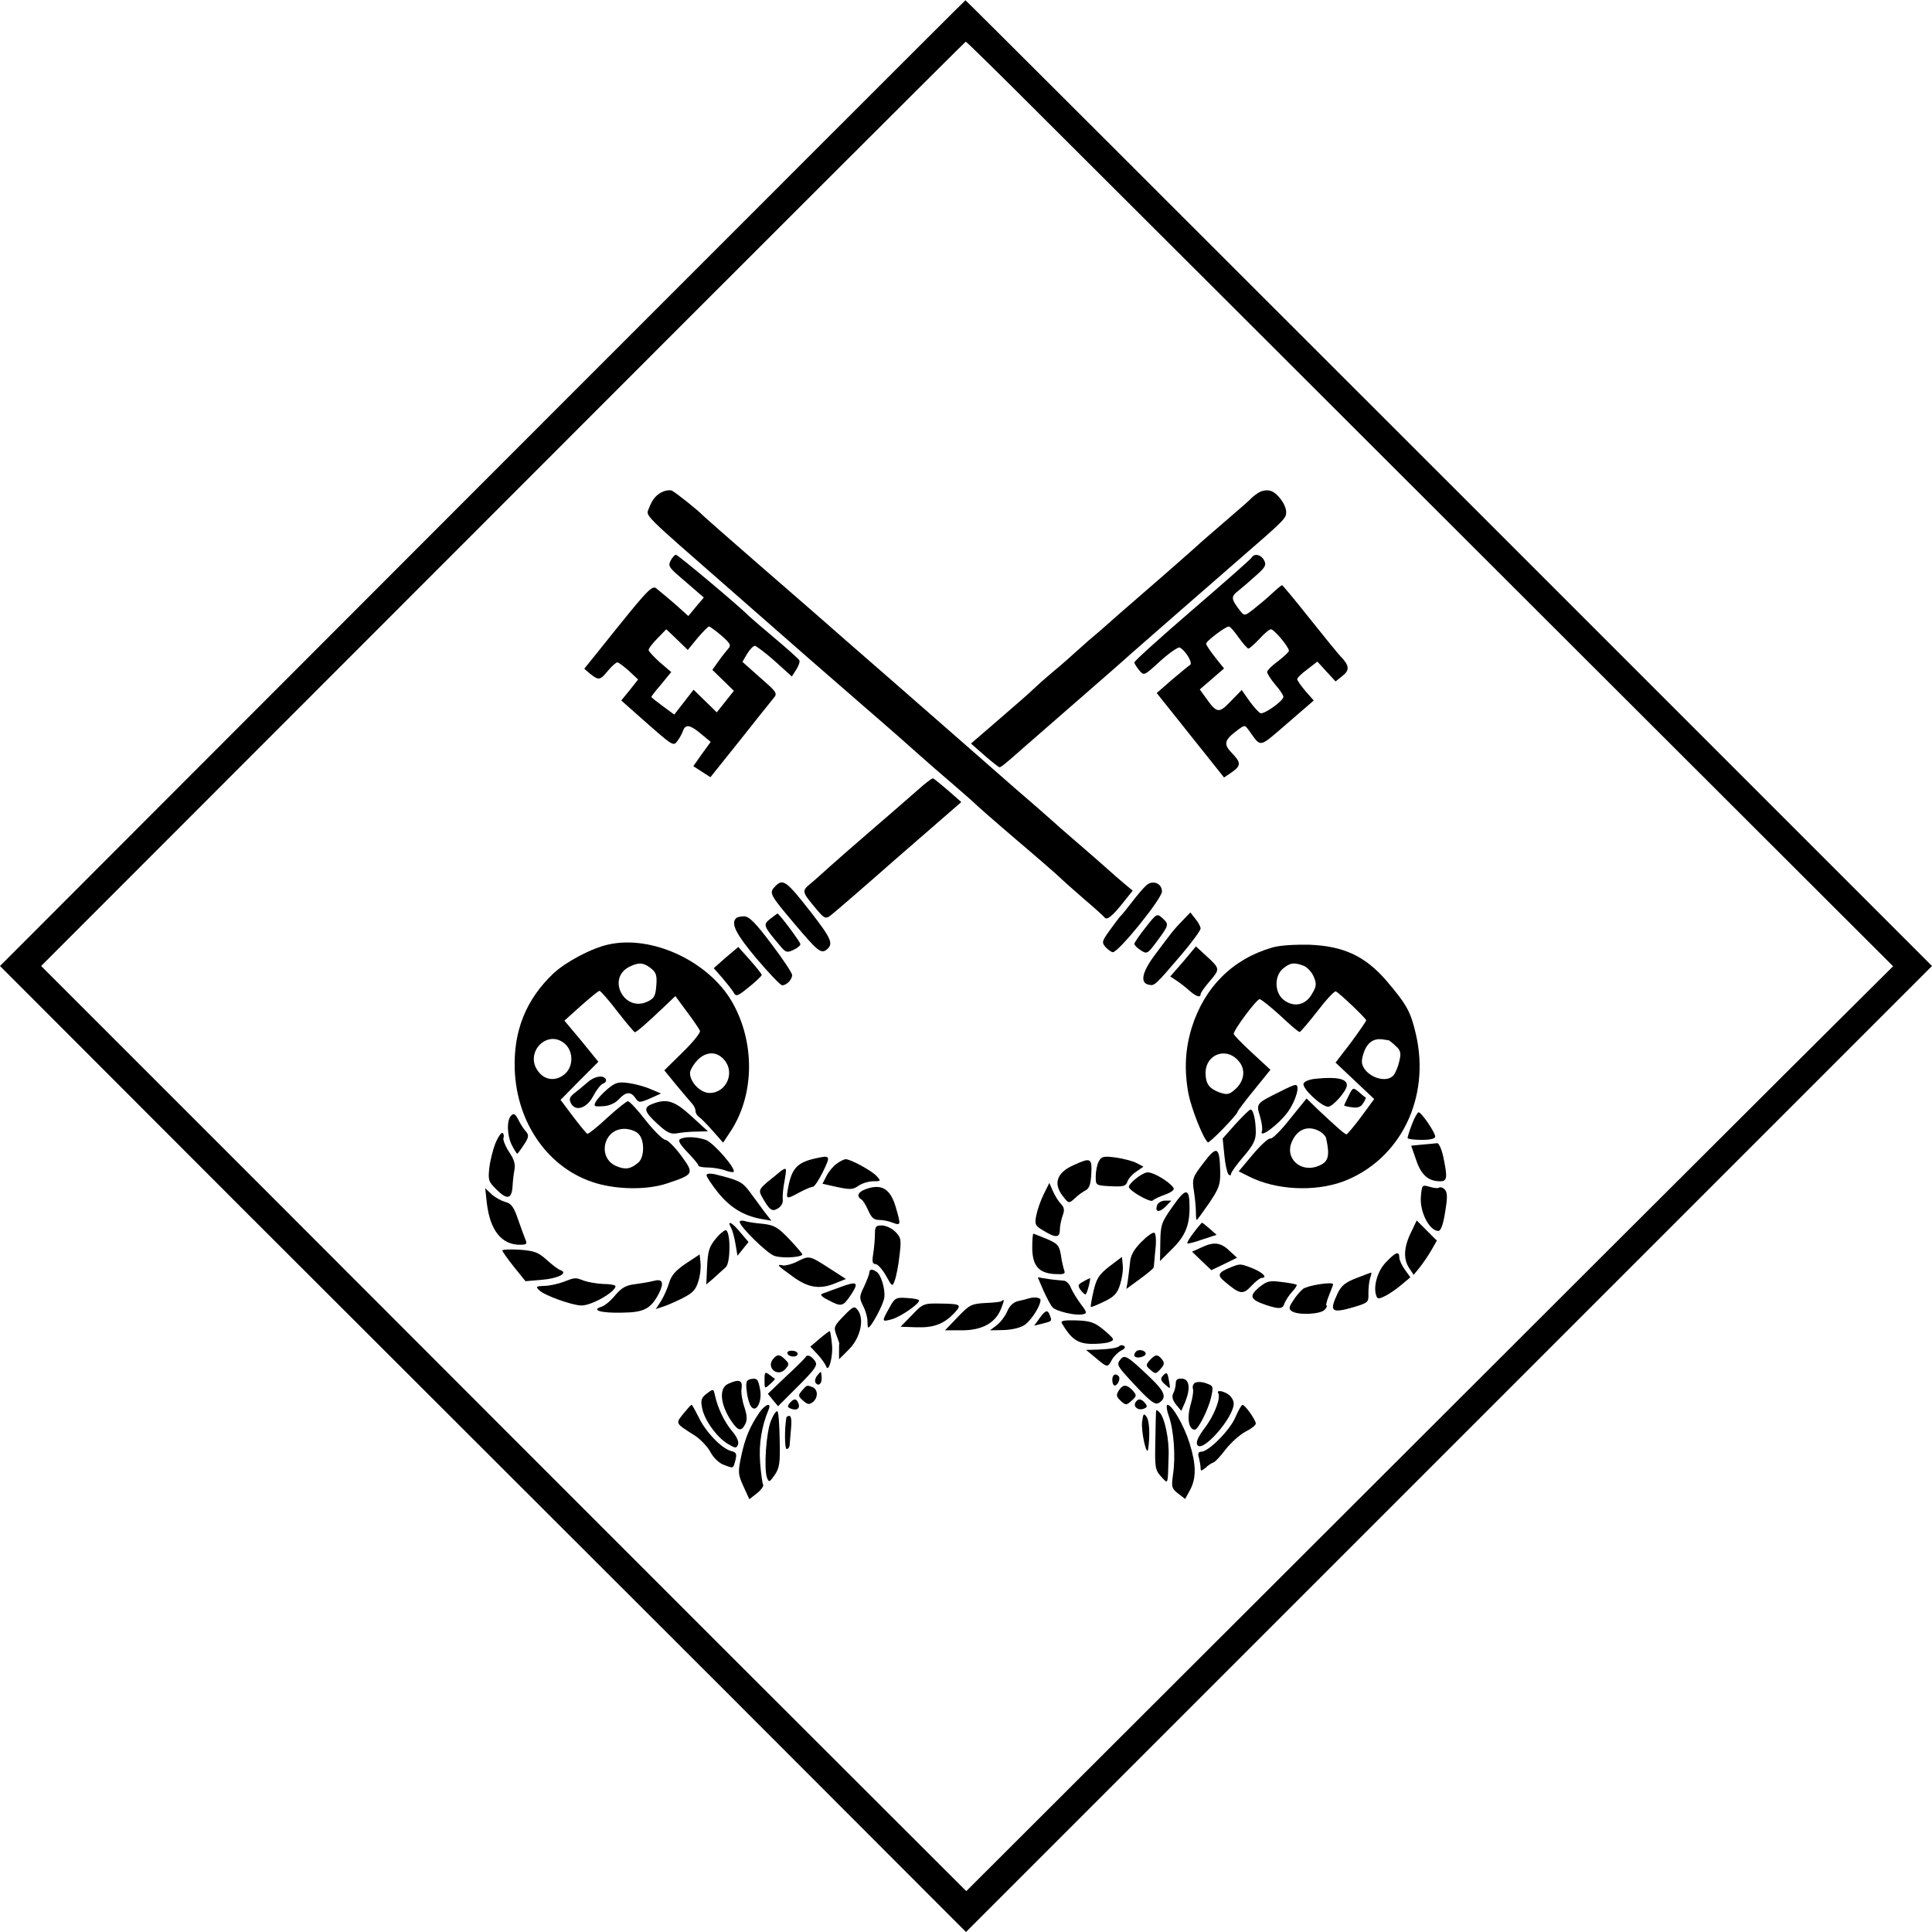 <?xml version="1.0" standalone="no"?>
<!DOCTYPE svg PUBLIC "-//W3C//DTD SVG 20010904//EN"
 "http://www.w3.org/TR/2001/REC-SVG-20010904/DTD/svg10.dtd">
<svg version="1.0" xmlns="http://www.w3.org/2000/svg"
 width="700pt" height="700pt" viewBox="0 0 700 700"
 preserveAspectRatio="xMidYMid meet">
<g transform="translate(0,700) scale(0.1,-0.1)"
fill="#000000" stroke="none">
<path d="M1747 5249 l-1747 -1749 872 -873 c480 -479 1268 -1267 1751 -1749
l877 -878 1750 1750 1750 1750 -1750 1750 c-962 962 -1751 1750 -1752 1749 -2
0 -789 -788 -1751 -1750z m2032 1325 c152 -151 907 -905 1678 -1675 l1402
-1400 -367 -365 c-202 -201 -957 -955 -1679 -1676 l-1312 -1310 -843 842
c-464 464 -1218 1218 -1676 1677 l-833 833 1673 1674 c920 921 1675 1675 1677
1675 2 1 128 -123 280 -275z"/>
<path d="M2405 5220 c-25 -10 -41 -27 -54 -62 -11 -29 -29 -11 299 -298 55
-48 136 -119 275 -241 17 -15 107 -93 200 -174 94 -81 188 -164 210 -184 22
-20 74 -65 115 -100 41 -36 80 -69 85 -75 6 -6 75 -67 155 -135 80 -68 150
-129 155 -135 6 -6 42 -38 80 -71 39 -33 73 -64 77 -69 8 -12 29 5 70 57 l32
40 -30 25 c-16 13 -44 38 -62 54 -19 17 -68 60 -110 96 -43 37 -82 71 -88 77
-6 5 -39 35 -74 65 -35 30 -87 75 -115 100 -110 96 -198 174 -400 350 -115
100 -226 197 -245 214 -19 17 -123 107 -230 200 -107 93 -199 174 -205 180
-12 14 -96 81 -110 88 -5 3 -19 2 -30 -2z"/>
<path d="M4564 5217 c-10 -5 -23 -15 -29 -21 -5 -6 -41 -38 -80 -71 -38 -33
-86 -74 -105 -91 -19 -18 -78 -69 -130 -115 -52 -45 -124 -108 -160 -139 -36
-32 -87 -77 -115 -100 -27 -24 -52 -46 -55 -49 -3 -3 -34 -31 -70 -61 -36 -30
-69 -60 -75 -66 -5 -6 -59 -53 -118 -104 l-109 -94 49 -43 c26 -23 51 -42 54
-43 6 0 22 13 84 68 17 15 104 91 195 170 91 79 179 156 195 171 110 96 241
211 385 336 179 155 180 157 180 180 0 27 -33 71 -58 77 -11 3 -28 1 -38 -5z"/>
<path d="M2430 4969 c-10 -18 -6 -25 31 -57 24 -21 54 -46 66 -57 l23 -20 -28
-33 -28 -34 -49 44 c-28 24 -58 49 -67 56 -14 12 -31 -5 -139 -139 l-122 -152
22 -19 c31 -24 35 -23 64 12 14 17 29 30 34 30 4 0 23 -14 42 -31 l33 -31 -30
-38 -31 -38 62 -55 c129 -114 126 -112 142 -91 8 11 17 27 20 37 9 24 26 21
65 -12 l35 -29 -32 -44 -31 -44 31 -20 31 -20 104 130 c57 72 112 141 122 153
18 21 18 22 -46 78 l-64 57 17 29 c10 16 22 29 28 29 5 0 38 -25 72 -55 l62
-56 16 25 c9 14 14 29 11 34 -3 5 -45 43 -93 83 -49 41 -90 77 -93 80 -17 20
-253 219 -261 219 -4 0 -13 -9 -19 -21z m184 -272 c33 -29 36 -35 24 -48 -7
-8 -23 -28 -35 -45 l-22 -31 39 -38 39 -38 -31 -39 -31 -39 -42 41 -42 41 -35
-45 -35 -45 -41 30 c-23 17 -42 32 -42 34 0 2 16 23 36 46 l36 44 -41 35 c-22
20 -41 40 -41 45 0 5 14 24 32 42 l32 33 39 -37 39 -38 35 43 c20 23 38 42 42
42 3 0 24 -15 45 -33z"/>
<path d="M4535 4980 c-3 -6 -100 -91 -216 -191 -115 -99 -209 -184 -209 -189
0 -4 8 -17 18 -29 17 -20 17 -20 76 34 32 29 64 51 70 49 20 -9 49 -56 38 -63
-5 -3 -35 -28 -66 -54 l-55 -48 122 -153 122 -153 28 19 c34 24 34 35 0 70
-31 32 -27 47 20 82 27 20 27 20 41 1 47 -65 34 -67 140 24 l96 83 -30 34
c-16 19 -30 39 -30 43 0 5 16 21 37 36 l36 28 33 -36 33 -36 25 20 c27 21 25
38 -7 71 -7 7 -57 68 -111 136 -53 67 -99 122 -101 122 -2 0 -19 -14 -37 -31
-18 -17 -48 -42 -66 -56 -32 -25 -33 -25 -48 -7 -34 44 -35 52 -8 73 14 11 43
36 65 56 34 30 38 38 29 55 -11 21 -35 26 -45 10z m-47 -290 c15 -21 31 -39
35 -40 4 0 22 16 40 35 17 19 36 35 42 35 11 0 65 -64 65 -78 0 -4 -18 -21
-40 -38 -22 -16 -39 -33 -39 -39 0 -5 13 -26 29 -45 17 -19 30 -39 30 -45 -1
-15 -70 -64 -83 -59 -7 3 -25 23 -40 44 l-28 40 -40 -41 c-43 -45 -50 -44 -91
14 l-21 29 44 38 44 38 -32 40 c-18 23 -33 45 -33 50 0 9 70 62 82 62 5 0 21
-18 36 -40z"/>
<path d="M3345 4155 c-16 -14 -41 -36 -55 -48 -14 -12 -74 -65 -135 -117 -60
-52 -128 -111 -150 -131 -22 -20 -53 -48 -69 -61 -32 -27 -32 -28 26 -97 24
-28 30 -31 46 -19 10 7 121 103 246 213 l229 199 -49 43 c-27 23 -51 43 -54
43 -3 0 -18 -11 -35 -25z"/>
<path d="M2810 3790 c-25 -25 -23 -29 71 -140 82 -97 94 -107 115 -90 24 21
17 38 -58 135 -89 114 -101 122 -128 95z"/>
<path d="M4153 3792 c-10 -9 -34 -37 -53 -62 -19 -25 -37 -47 -41 -50 -3 -3
-20 -25 -37 -49 -30 -42 -31 -45 -16 -63 10 -10 21 -18 26 -18 21 0 178 194
178 220 0 30 -34 43 -57 22z"/>
<path d="M2791 3671 c-27 -21 -26 -25 33 -95 22 -27 27 -29 50 -18 14 6 26 16
26 21 0 8 -77 111 -83 111 -1 0 -13 -9 -26 -19z"/>
<path d="M4151 3640 c-23 -29 -41 -55 -41 -60 0 -4 10 -15 23 -23 23 -15 25
-13 60 34 43 58 43 60 18 83 -19 17 -21 16 -60 -34z"/>
<path d="M4284 3664 c-31 -32 -35 -37 -102 -127 -45 -61 -52 -99 -19 -105 20
-4 21 -4 120 112 37 44 67 85 67 92 0 6 -8 22 -19 35 l-18 23 -29 -30z"/>
<path d="M2667 3673 c-20 -19 0 -58 74 -146 45 -53 87 -97 93 -97 16 0 36 21
36 37 0 8 -34 59 -75 113 -57 76 -81 100 -99 100 -12 0 -26 -3 -29 -7z"/>
<path d="M2205 3578 c-61 -13 -155 -63 -200 -105 -99 -94 -145 -208 -140 -348
7 -197 125 -362 295 -412 82 -24 187 -24 256 -1 99 33 100 35 52 101 -23 31
-49 57 -57 57 -9 1 -41 32 -71 70 -30 39 -59 70 -65 70 -5 0 -39 -27 -75 -60
-35 -33 -68 -59 -72 -58 -4 2 -27 30 -52 63 l-45 60 68 69 69 69 -61 75 -62
74 60 54 c33 29 63 54 67 54 4 0 34 -34 65 -75 32 -41 60 -74 63 -75 6 0 43
32 106 92 l41 39 42 -57 c24 -32 45 -63 47 -69 3 -6 -25 -41 -62 -77 l-67 -66
44 -54 c24 -29 50 -59 56 -66 7 -7 13 -20 13 -27 0 -8 6 -18 13 -22 6 -4 29
-27 50 -51 l37 -42 31 47 c83 132 84 318 2 462 -85 148 -290 244 -448 209z
m153 -86 c19 -15 23 -26 20 -62 -3 -38 -7 -47 -32 -59 -84 -40 -149 84 -66
126 34 17 51 16 78 -5z m-310 -275 c29 -27 30 -79 0 -107 -31 -28 -72 -26 -97
7 -54 68 33 158 97 100z m575 -56 c42 -46 9 -121 -52 -121 -33 0 -71 39 -71
72 0 11 13 32 28 48 31 31 69 31 95 1z m-311 -268 c24 -21 24 -85 1 -105 -28
-24 -47 -27 -80 -13 -70 30 -47 135 29 135 17 0 40 -7 50 -17z"/>
<path d="M4610 3567 c-143 -41 -246 -143 -292 -290 -24 -78 -28 -153 -12 -240
11 -54 51 -157 70 -176 5 -5 108 101 108 111 1 4 28 40 60 79 l59 73 -66 61
c-37 34 -67 65 -67 69 0 15 83 126 94 126 6 -1 40 -28 75 -60 35 -33 66 -60
70 -59 3 0 32 34 64 75 32 42 62 74 67 72 12 -5 110 -98 110 -105 0 -3 -25
-39 -55 -80 l-56 -73 70 -66 70 -66 -47 -64 c-26 -35 -50 -63 -53 -64 -7 0
-39 29 -105 91 l-40 39 -60 -74 c-32 -41 -64 -73 -71 -71 -7 2 -35 -24 -63
-57 l-52 -62 36 -18 c97 -50 238 -57 342 -19 207 78 318 302 264 534 -19 82
-33 107 -107 194 -77 89 -155 125 -278 130 -54 1 -108 -2 -135 -10z m113 -66
c13 -5 30 -23 37 -40 11 -26 10 -35 -7 -63 -23 -41 -67 -49 -103 -20 -33 27
-33 87 -1 113 26 21 39 23 74 10z m308 -270 c3 -1 15 -10 26 -21 18 -16 20
-25 13 -55 -4 -19 -14 -42 -20 -50 -33 -39 -124 6 -115 57 10 54 36 78 75 72
8 -1 18 -3 21 -3z m-541 -78 c24 -30 18 -71 -15 -100 -21 -19 -29 -20 -54 -12
-39 14 -52 31 -53 68 -2 72 77 101 122 44z m315 -278 c14 -64 8 -85 -27 -99
-66 -28 -126 29 -96 90 18 40 52 55 89 40 16 -6 32 -20 34 -31z"/>
<path d="M2630 3531 l-44 -39 31 -35 c17 -20 36 -44 41 -53 9 -16 14 -14 56
20 25 20 46 40 46 44 -1 4 -20 28 -43 54 l-42 47 -45 -38z"/>
<path d="M4287 3516 l-47 -54 23 -15 c12 -8 33 -24 46 -36 25 -22 41 -27 41
-13 0 5 15 26 34 48 37 44 37 44 -15 92 l-36 33 -46 -55z"/>
<path d="M2129 3079 c-13 -12 -34 -29 -47 -39 -19 -15 -21 -23 -13 -38 17 -31
58 -17 81 28 11 21 26 40 35 44 9 3 13 10 10 16 -10 16 -40 11 -66 -11z"/>
<path d="M4772 3092 c-26 -2 -45 -9 -49 -18 -6 -17 64 -83 89 -84 17 0 68 58
68 78 0 23 -35 31 -108 24z"/>
<path d="M2202 3055 c-18 -15 -37 -36 -43 -46 -9 -18 -7 -19 26 -17 22 1 44
11 57 25 26 28 43 29 60 5 12 -18 15 -18 53 -2 l40 18 -38 16 c-20 9 -57 19
-80 22 -37 5 -47 2 -75 -21z"/>
<path d="M4640 3046 c-89 -44 -89 -44 -75 -90 7 -23 10 -47 7 -55 -10 -28 60
24 94 70 30 42 46 100 27 98 -5 0 -28 -10 -53 -23z"/>
<path d="M4886 3029 c-9 -18 -16 -33 -16 -34 0 -2 13 -5 29 -7 20 -3 32 1 40
15 7 10 11 20 9 21 -2 0 -13 9 -24 19 -22 18 -22 18 -38 -14z"/>
<path d="M2363 3000 c-33 -13 -29 -28 19 -72 36 -33 48 -38 72 -34 16 3 47 6
70 6 l41 1 -59 54 c-62 57 -90 66 -143 45z"/>
<path d="M4477 2928 l-47 -53 6 -60 c3 -33 10 -64 15 -70 6 -5 9 -5 9 1 0 6
20 34 45 63 36 42 45 60 45 89 0 43 -9 82 -19 82 -4 0 -28 -24 -54 -52z"/>
<path d="M1852 2958 c-17 -17 -15 -73 3 -108 9 -17 17 -30 19 -30 2 0 13 15
24 32 18 27 19 35 8 48 -8 8 -20 27 -28 43 -11 21 -16 25 -26 15z"/>
<path d="M5116 2927 c-9 -23 -16 -46 -16 -50 0 -4 23 -7 50 -7 32 0 50 4 50
12 0 15 -50 88 -60 88 -4 0 -15 -19 -24 -43z"/>
<path d="M1795 2858 c-9 -23 -19 -63 -22 -89 -5 -44 -3 -51 26 -79 38 -38 55
-35 58 11 1 18 4 46 7 61 4 20 -2 39 -20 65 -13 20 -22 43 -20 50 3 7 1 15 -3
18 -5 3 -16 -14 -26 -37z"/>
<path d="M2463 2872 c-7 -5 2 -20 28 -47 21 -22 39 -43 39 -47 0 -5 15 -8 34
-8 19 0 47 -5 62 -10 15 -6 29 -8 32 -6 10 11 -73 106 -101 116 -35 12 -77 13
-94 2z"/>
<path d="M5154 2853 l-41 -4 18 -52 c18 -54 44 -77 87 -77 26 0 27 14 11 90
-6 27 -16 49 -22 48 -7 -1 -30 -3 -53 -5z"/>
<path d="M4361 2787 c-41 -53 -42 -58 -35 -104 4 -26 7 -60 7 -75 0 -16 1 -28
3 -28 2 0 22 28 45 61 37 55 41 68 40 116 -2 89 -12 94 -60 30z"/>
<path d="M2955 2803 c-68 -15 -88 -37 -101 -115 -6 -33 -4 -34 43 -8 21 11 42
20 48 20 6 0 22 25 37 55 28 58 27 60 -27 48z"/>
<path d="M3981 2792 c-6 -11 -11 -36 -11 -54 0 -33 0 -33 54 -36 47 -2 55 0
61 17 3 10 18 27 32 36 l26 18 -25 13 c-13 7 -47 16 -75 20 -45 6 -52 4 -62
-14z"/>
<path d="M3032 2784 c-12 -8 -29 -28 -37 -44 l-15 -29 54 -12 c47 -10 57 -9
77 5 13 9 37 16 53 16 28 0 29 1 11 20 -18 19 -93 60 -111 60 -5 0 -20 -7 -32
-16z"/>
<path d="M3891 2779 c-62 -27 -76 -67 -40 -113 21 -27 22 -27 43 -8 11 11 29
24 39 29 14 7 19 23 21 60 3 57 -2 60 -63 32z"/>
<path d="M2829 2757 c-8 -7 -30 -25 -49 -40 -29 -25 -31 -31 -21 -50 29 -52
38 -59 60 -45 12 7 19 21 17 32 -1 11 1 40 6 64 9 52 9 54 -13 39z"/>
<path d="M4155 2752 c-21 -4 -65 -40 -65 -52 0 -14 78 -58 86 -50 5 5 26 15
46 22 22 8 34 17 30 24 -16 24 -78 60 -97 56z"/>
<path d="M2560 2742 c0 -6 18 -33 40 -61 43 -54 92 -85 155 -97 l40 -7 -28 36
c-15 21 -39 53 -53 72 -25 33 -37 39 -126 61 -17 3 -28 2 -28 -4z"/>
<path d="M3782 2674 c-11 -22 -23 -56 -27 -76 -7 -34 -5 -39 26 -57 44 -27 59
-26 59 3 0 14 5 37 10 51 8 21 6 30 -6 43 -9 9 -22 30 -29 46 l-13 30 -20 -40z"/>
<path d="M5148 2663 c-4 -55 31 -122 63 -123 11 0 20 30 28 88 6 39 4 55 -6
64 -7 6 -16 8 -19 5 -3 -3 -18 -2 -34 3 -28 8 -28 7 -32 -37z"/>
<path d="M3133 2690 c-25 -10 -30 -25 -12 -36 6 -3 17 -22 25 -40 11 -25 20
-34 38 -34 14 0 36 -4 50 -10 30 -11 31 -10 11 58 -20 67 -53 85 -112 62z"/>
<path d="M1764 2640 c12 -98 53 -150 120 -150 23 0 27 3 20 18 -4 9 -16 43
-27 74 -15 45 -25 58 -46 63 -14 4 -37 16 -50 28 l-23 22 6 -55z"/>
<path d="M4249 2629 c-41 -58 -44 -66 -45 -130 l-1 -68 44 44 c47 46 63 85 63
150 0 72 -13 73 -61 4z"/>
<path d="M4193 2635 c-10 -27 6 -30 30 -7 l21 22 -22 0 c-12 0 -25 -7 -29 -15z"/>
<path d="M2680 2573 c0 -17 98 -113 125 -123 24 -9 92 -7 102 4 2 2 -19 26
-46 55 -43 45 -55 52 -98 57 -26 2 -56 7 -65 10 -10 3 -18 1 -18 -3z"/>
<path d="M5112 2534 c-26 -53 -28 -96 -6 -129 l16 -24 22 27 c12 15 31 43 42
62 l20 35 -37 37 -36 36 -21 -44z"/>
<path d="M2648 2553 c6 -10 13 -37 17 -61 l7 -42 20 25 20 25 -29 34 c-30 37
-50 47 -35 19z"/>
<path d="M4325 2534 c-15 -19 -25 -37 -23 -39 2 -2 26 4 54 14 l52 17 -25 22
c-14 12 -26 22 -28 22 -1 0 -15 -16 -30 -36z"/>
<path d="M3170 2528 c0 -18 -3 -50 -6 -70 -5 -29 -3 -38 8 -38 8 0 25 -19 38
-42 23 -41 23 -41 32 -17 5 13 13 53 17 89 7 59 6 66 -15 87 -13 13 -35 23
-49 23 -22 0 -25 -4 -25 -32z"/>
<path d="M2595 2514 c-26 -31 -30 -46 -33 -102 l-3 -66 28 24 c15 14 34 31 43
39 16 15 18 117 2 133 -4 4 -21 -9 -37 -28z"/>
<path d="M4135 2500 c-29 -30 -39 -49 -41 -77 -2 -21 -6 -50 -8 -65 l-5 -28
49 36 c28 20 50 39 50 42 1 4 3 32 6 63 4 31 2 59 -3 62 -6 4 -27 -12 -48 -33z"/>
<path d="M3740 2481 c0 -65 22 -93 79 -97 35 -2 42 0 37 13 -3 8 -9 33 -12 55
-6 36 -12 42 -51 59 -25 10 -47 19 -49 19 -2 0 -4 -22 -4 -49z"/>
<path d="M4357 2482 l-38 -17 35 -34 35 -33 46 22 47 23 -24 22 c-33 33 -58
37 -101 17z"/>
<path d="M1820 2469 c0 -3 19 -30 42 -59 l42 -52 59 5 c59 5 97 24 68 35 -8 2
-30 19 -50 37 -31 28 -45 33 -98 37 -35 2 -63 1 -63 -3z"/>
<path d="M2485 2422 c-37 -25 -53 -43 -61 -71 -6 -20 -19 -49 -29 -65 l-19
-29 24 8 c14 4 46 18 72 31 38 19 49 31 58 61 7 21 10 52 8 68 l-3 30 -50 -33z"/>
<path d="M5022 2427 c-31 -31 -48 -90 -35 -123 4 -11 9 -11 33 1 15 8 42 26
59 41 l31 26 -20 28 c-11 15 -20 35 -20 44 0 24 -13 20 -48 -17z"/>
<path d="M2890 2430 c-19 -10 -43 -16 -52 -15 -27 6 -22 0 34 -40 57 -42 100
-48 158 -23 l35 14 -59 38 c-74 48 -74 47 -116 26z"/>
<path d="M4020 2412 c-38 -30 -47 -43 -58 -90 -7 -30 -11 -56 -10 -57 2 -2 23
7 48 19 36 17 48 29 58 61 7 22 12 53 10 70 l-3 31 -45 -34z"/>
<path d="M4461 2409 c-48 -19 -53 -29 -23 -53 54 -46 66 -48 96 -15 15 16 32
29 37 29 23 0 5 19 -31 34 -46 18 -46 18 -79 5z"/>
<path d="M3150 2390 c0 -6 -9 -29 -19 -51 -18 -36 -18 -42 -4 -70 9 -17 16
-42 16 -55 0 -13 1 -24 3 -24 10 0 56 86 58 109 4 30 -12 83 -28 93 -16 11
-26 10 -26 -2z"/>
<path d="M4914 2369 c-39 -15 -54 -27 -67 -54 -32 -68 -24 -75 61 -50 49 15
51 17 50 48 0 18 2 42 6 55 4 12 6 22 4 21 -2 0 -26 -9 -54 -20z"/>
<path d="M2040 2355 c-19 -7 -50 -14 -68 -14 -30 -1 -32 -3 -18 -16 19 -19
120 -55 153 -55 37 0 123 49 123 70 0 4 -20 8 -45 8 -24 1 -56 7 -70 12 -31
12 -31 12 -75 -5z"/>
<path d="M2368 2359 c-15 -4 -46 -9 -68 -12 -33 -4 -48 -13 -71 -40 -16 -20
-39 -39 -51 -42 -37 -12 0 -23 77 -21 79 1 103 14 132 69 20 40 14 55 -19 46z"/>
<path d="M3781 2323 c12 -26 26 -53 33 -60 13 -14 84 -31 109 -25 16 3 16 7
-7 37 -14 19 -30 45 -36 59 -5 14 -17 26 -27 26 -10 1 -35 3 -55 6 l-38 6 21
-49z"/>
<path d="M3924 2356 c-19 -10 -20 -14 -8 -31 8 -10 16 -17 18 -14 6 5 19 59
15 58 -2 -1 -14 -6 -25 -13z"/>
<path d="M4561 2335 c-37 -32 -31 -44 28 -64 47 -15 59 -14 65 7 4 10 16 29
27 41 12 12 19 24 17 26 -2 2 -26 7 -54 10 -45 6 -53 4 -83 -20z"/>
<path d="M3035 2333 c-22 -8 -47 -17 -55 -20 -10 -3 -4 -11 20 -23 49 -26 54
-25 84 20 30 46 22 50 -49 23z"/>
<path d="M4721 2330 c-10 -8 -27 -28 -36 -43 -16 -24 -16 -30 -4 -38 23 -15
105 -11 119 6 7 8 10 15 6 15 -3 0 1 16 9 36 8 20 15 38 15 41 0 10 -92 -4
-109 -17z"/>
<path d="M3222 2261 c-28 -50 -28 -51 9 -41 32 9 99 55 99 68 0 4 -20 8 -43 9
-41 3 -45 1 -65 -36z"/>
<path d="M3725 2295 c-5 -2 -22 -6 -36 -9 -17 -4 -31 -17 -39 -36 -7 -17 -24
-40 -38 -51 l-25 -19 52 1 c34 2 61 9 77 21 24 20 54 67 54 88 0 9 -23 12 -45
5z"/>
<path d="M3629 2286 c-2 -3 -29 -6 -59 -7 -50 -3 -57 -6 -100 -51 l-46 -48 61
0 c73 0 121 26 142 78 12 30 13 38 2 28z"/>
<path d="M3304 2235 l-41 -42 58 -2 c63 -2 99 12 137 52 28 30 24 33 -53 34
-58 1 -62 -1 -101 -42z"/>
<path d="M3057 2232 c-35 -36 -37 -41 -27 -68 6 -16 11 -30 11 -31 -1 -2 -1
-15 -1 -30 l0 -28 36 36 c41 41 57 109 32 142 -12 16 -16 15 -51 -21z"/>
<path d="M3766 2223 l-19 -26 29 7 c36 9 36 9 28 30 -8 22 -16 20 -38 -11z"/>
<path d="M3847 2206 c33 -56 56 -73 102 -75 26 -1 57 2 69 6 22 8 21 10 -17
43 -35 29 -49 34 -101 36 -43 1 -58 -1 -53 -10z"/>
<path d="M2970 2150 l-34 -29 26 -28 c14 -15 28 -35 31 -43 9 -28 27 39 21 82
-2 23 -6 43 -7 45 -2 1 -18 -11 -37 -27z"/>
<path d="M4057 2124 c-7 -8 -35 -12 -82 -14 l-40 -1 35 -29 c43 -36 43 -36 59
-6 8 13 23 28 34 33 12 6 16 12 10 16 -5 4 -13 4 -16 1z"/>
<path d="M2853 2096 c5 -14 37 -15 37 -1 0 6 -9 11 -20 11 -12 1 -19 -4 -17
-10z"/>
<path d="M4117 2104 c-14 -14 -7 -25 13 -22 12 2 21 8 21 13 0 12 -24 18 -34
9z"/>
<path d="M2801 2076 c-26 -31 16 -67 44 -37 15 17 15 20 0 35 -20 20 -29 20
-44 2z"/>
<path d="M2919 2083 c-2 -4 -34 -36 -71 -70 l-66 -63 18 -22 19 -23 73 73 c60
60 71 75 62 89 -12 19 -30 28 -35 16z"/>
<path d="M4060 2075 c-16 -20 -14 -23 59 -101 51 -54 67 -65 80 -57 30 19 22
41 -34 94 -80 76 -90 82 -105 64z"/>
<path d="M4166 2072 c-15 -18 -15 -20 2 -35 18 -16 20 -16 37 3 14 16 15 22 5
35 -16 19 -23 19 -44 -3z"/>
<path d="M2770 2000 c0 -32 0 -33 20 -15 11 10 19 19 18 19 -2 1 -11 8 -20 15
-16 12 -18 10 -18 -19z"/>
<path d="M2960 2015 c-6 -8 -9 -19 -5 -25 10 -15 24 -3 22 20 -2 24 -1 24 -17
5z"/>
<path d="M4213 2015 c-9 -10 -8 -17 8 -31 20 -18 20 -18 15 10 -6 35 -8 37
-23 21z"/>
<path d="M4030 2000 c0 -11 4 -20 9 -20 11 0 22 26 14 34 -12 12 -23 5 -23
-14z"/>
<path d="M2718 2003 c-14 -4 -17 -12 -12 -46 2 -22 10 -47 16 -54 18 -23 40
19 32 62 -7 39 -11 43 -36 38z"/>
<path d="M4260 1988 c0 -11 -4 -27 -9 -36 -6 -12 -3 -24 10 -41 l19 -23 14 32
c20 49 16 83 -11 85 -17 1 -23 -4 -23 -17z"/>
<path d="M2638 1986 c-35 -16 -28 -78 14 -138 23 -33 34 -35 48 -8 8 15 7 31
-3 62 -8 23 -13 54 -10 68 4 30 -10 34 -49 16z"/>
<path d="M4330 1990 c-7 -4 -10 -14 -8 -21 3 -8 -1 -35 -9 -61 -13 -47 -6 -88
16 -88 12 0 49 73 59 117 9 40 8 42 -18 51 -15 6 -33 6 -40 2z"/>
<path d="M2906 1962 c-15 -18 -15 -20 4 -37 16 -14 22 -15 35 -5 20 16 19 46
-1 54 -21 8 -19 9 -38 -12z"/>
<path d="M4053 1961 c-10 -16 -8 -22 8 -37 18 -16 20 -16 39 1 19 17 19 19 4
37 -22 23 -36 23 -51 -1z"/>
<path d="M2561 1951 c-20 -15 -23 -24 -17 -53 8 -43 54 -107 94 -130 27 -16
30 -16 36 -2 4 10 -5 29 -20 47 -29 34 -53 84 -63 129 -6 27 -6 27 -30 9z"/>
<path d="M4414 1952 c10 -17 -15 -82 -50 -127 -23 -31 -32 -51 -26 -60 17 -32
132 98 132 150 0 10 -8 24 -17 31 -20 15 -47 19 -39 6z"/>
<path d="M2861 1916 c-9 -11 -8 -15 5 -20 21 -8 34 1 27 19 -7 19 -17 19 -32
1z"/>
<path d="M4114 1919 c-9 -16 10 -31 30 -23 13 5 14 9 5 20 -14 17 -25 18 -35
3z"/>
<path d="M2476 1878 c-29 -37 -31 -33 44 -81 19 -13 44 -39 54 -58 11 -21 32
-41 50 -47 35 -13 32 -14 41 19 5 22 3 27 -17 32 -34 9 -93 71 -117 123 -12
24 -23 44 -25 44 -3 0 -16 -15 -30 -32z"/>
<path d="M2752 1883 c-34 -50 -52 -91 -66 -157 -13 -61 -12 -68 8 -112 l21
-46 28 22 c15 12 25 26 22 31 -3 5 -8 41 -11 81 -5 67 6 132 31 191 11 27 -11
20 -33 -10z"/>
<path d="M4235 1869 c18 -51 25 -148 15 -212 -6 -44 -5 -50 18 -68 l26 -20 18
33 c23 43 22 92 -2 169 -20 64 -63 139 -80 139 -5 0 -3 -19 5 -41z"/>
<path d="M4476 1865 c-19 -46 -97 -125 -124 -125 -10 0 -13 -7 -8 -22 3 -13 6
-29 6 -37 0 -12 3 -11 18 1 9 9 22 17 28 19 7 2 27 24 45 48 19 24 51 53 72
64 20 10 37 23 37 29 0 13 -39 68 -48 68 -4 0 -15 -20 -26 -45z"/>
<path d="M2794 1854 c-18 -41 -27 -175 -15 -208 7 -18 9 -17 28 10 17 25 20
43 18 126 -1 54 -4 101 -8 104 -4 4 -14 -10 -23 -32z"/>
<path d="M4189 1890 c-1 -3 -2 -52 -3 -110 -2 -97 -1 -106 21 -130 26 -28 24
-34 27 72 3 61 -14 142 -33 161 -6 6 -11 9 -12 7z"/>
<path d="M4138 1848 c-4 -35 17 -129 22 -98 7 48 5 103 -6 117 -10 14 -12 11
-16 -19z"/>
<path d="M2849 1863 c-7 -42 -6 -113 1 -113 6 0 10 6 11 13 0 6 3 33 5 60 3
28 1 47 -6 47 -5 0 -11 -3 -11 -7z"/>
</g>
</svg>
